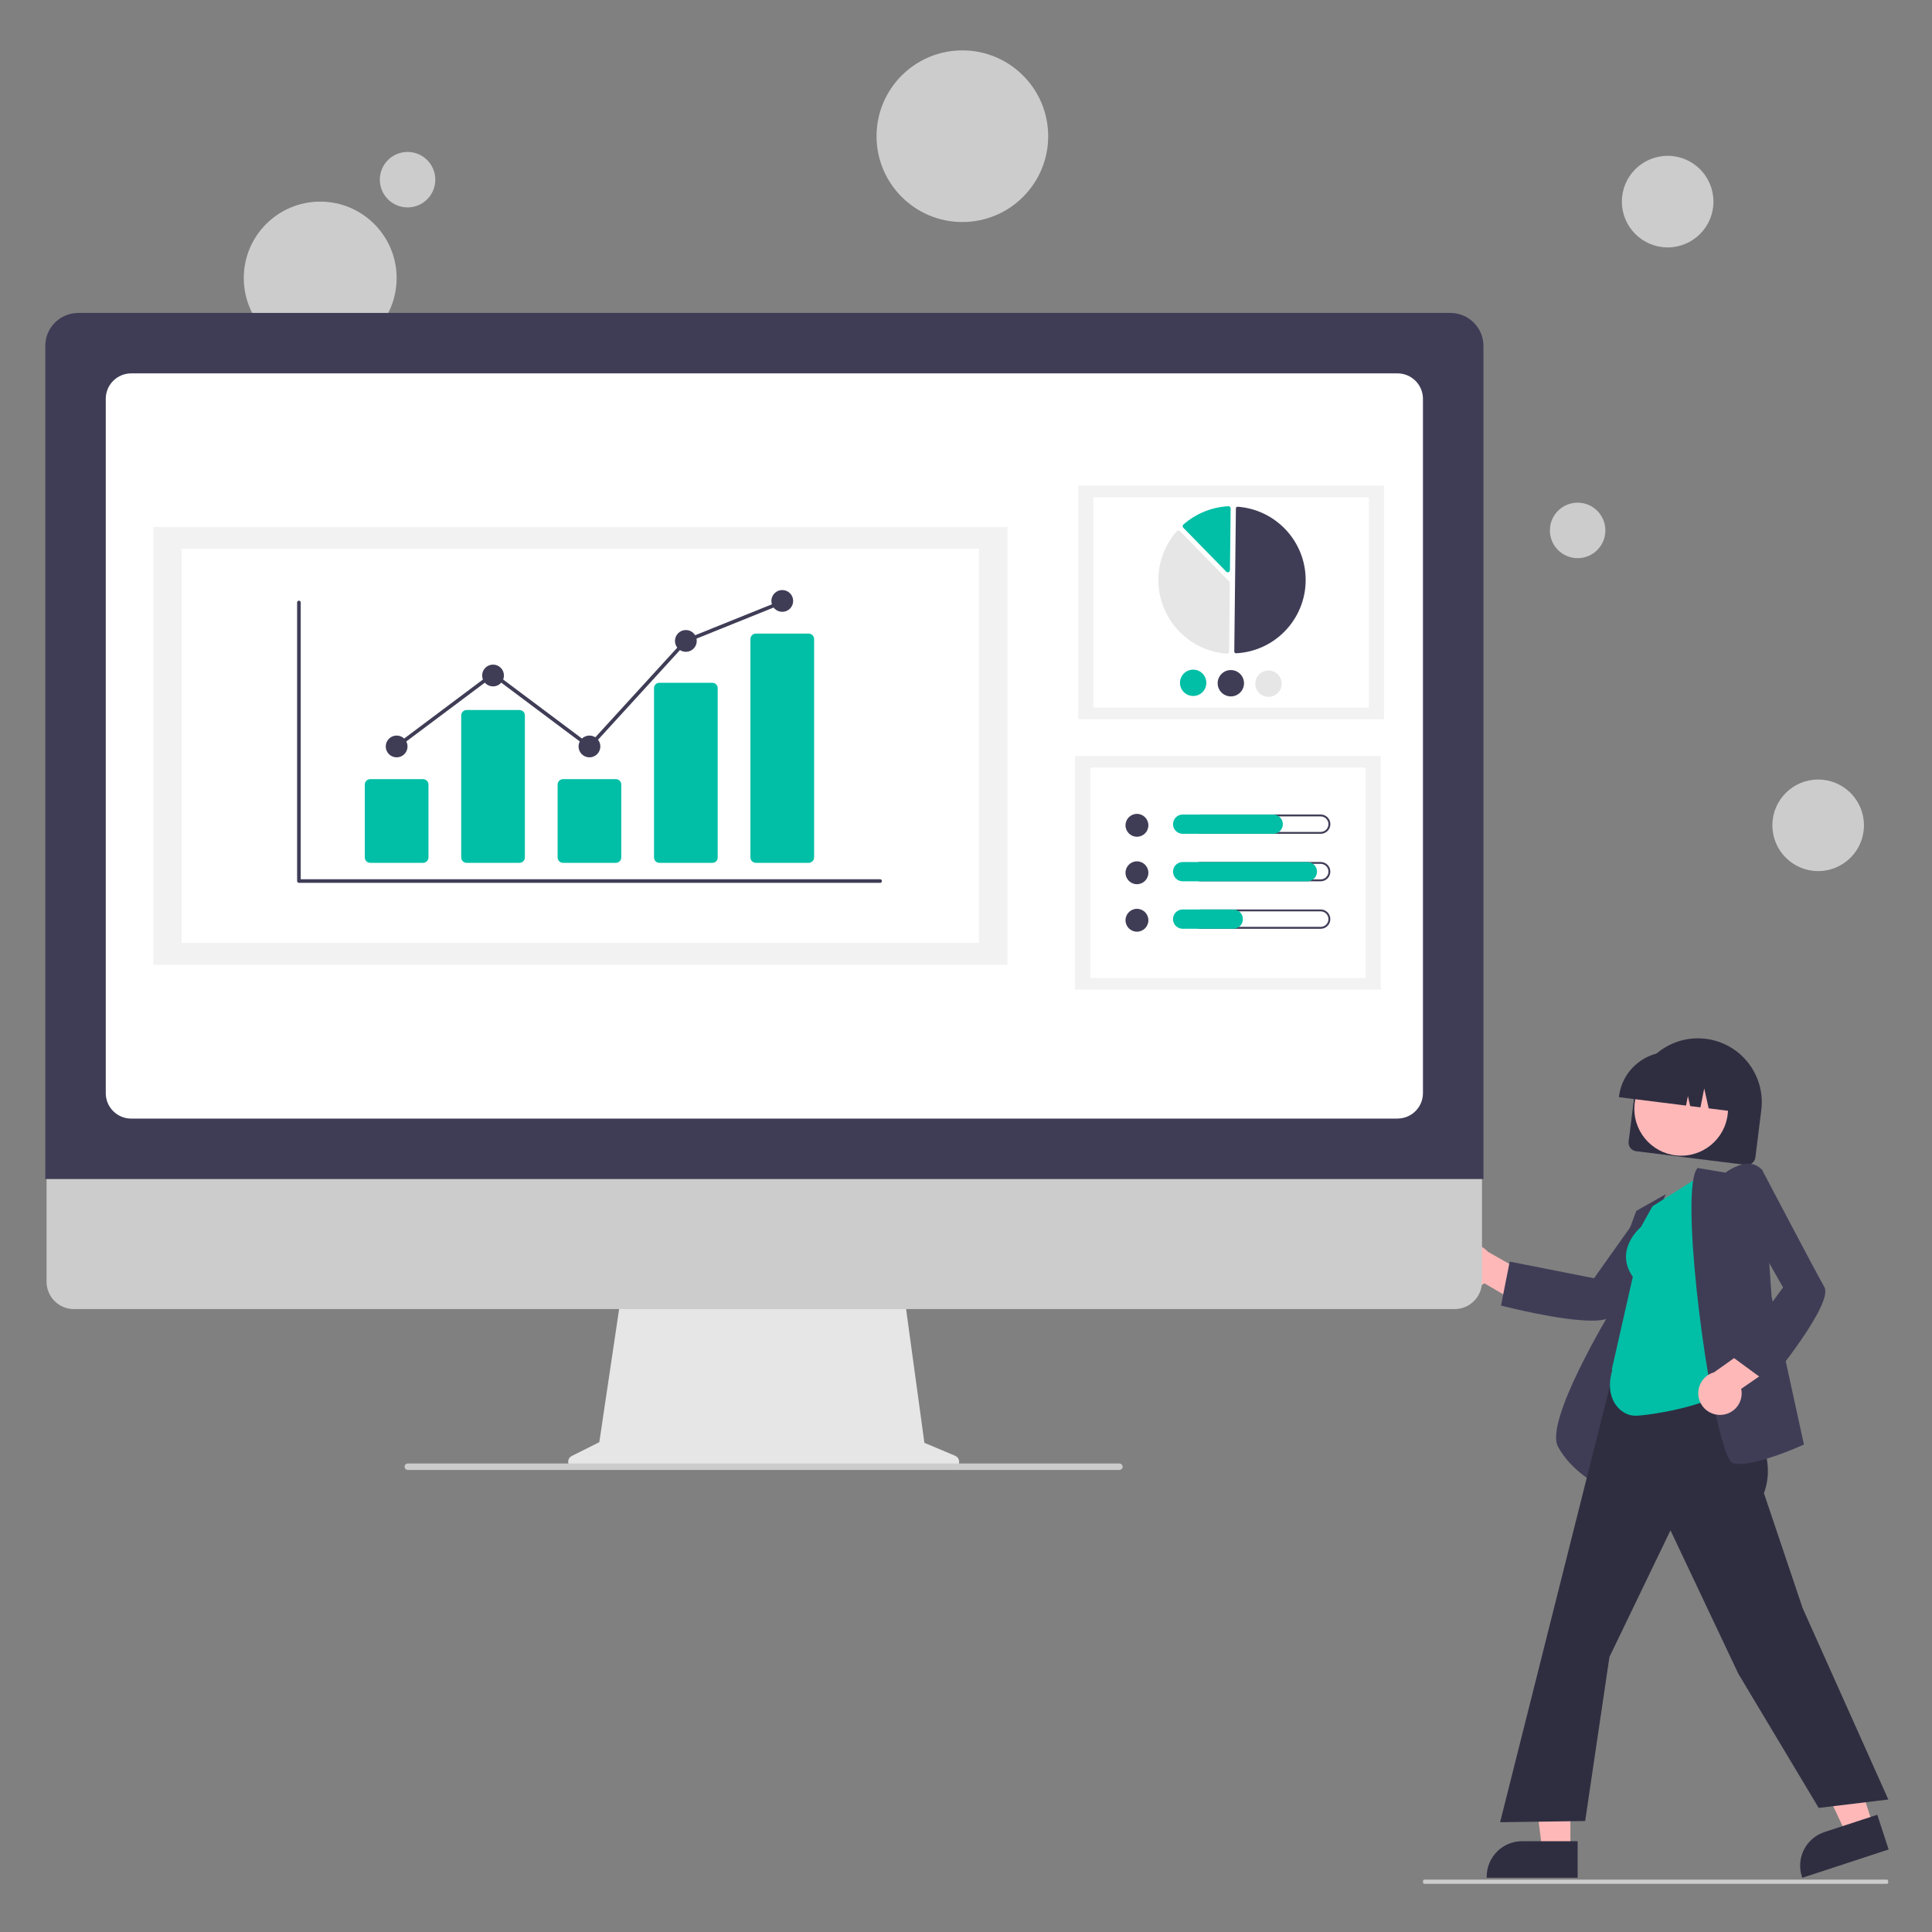 <?xml version="1.0" encoding="UTF-8"?>
<svg id="Layer_1" data-name="Layer 1" xmlns="http://www.w3.org/2000/svg" width="500" height="500" viewBox="0 0 500 500">
  <rect x="0" y="0" width="500" height="500" fill="#808080" stroke="none"/>
  <defs>
    <style>
      .cls-1 {
        fill: #ccc;
      }

      .cls-1, .cls-2, .cls-3, .cls-4, .cls-5, .cls-6, .cls-7, .cls-8 {
        stroke-width: 0px;
      }

      .cls-2 {
        fill: #3f3d56;
      }

      .cls-3 {
        fill: #ffb8b8;
      }

      .cls-4 {
        fill: #f2f2f2;
      }

      .cls-5 {
        fill: #2f2e41;
      }

      .cls-6 {
        fill: #e6e6e6;
      }

      .cls-7 {
        fill: #fff;
      }

      .cls-8 {
        fill: #00bfa6;
      }
    </style>
  </defs>
  <path class="cls-5" d="M421.49,295.44l1.53-12.24c1.13-9.06,9.39-15.48,18.45-14.35,9.06,1.13,15.48,9.39,14.35,18.45l-1.53,12.24c-.15,1.22-1.26,2.08-2.48,1.93l-28.39-3.54c-1.22-.15-2.08-1.26-1.93-2.48Z"/>
  <circle class="cls-3" cx="435.09" cy="286.97" r="12.12"/>
  <path class="cls-5" d="M419.01,283.7c.9-7.16,7.43-12.24,14.59-11.35l2.45.31c7.16.9,12.24,7.43,11.35,14.59l-.03.24-5.17-.65-1.15-5.16-.97,4.9-2.67-.33-.58-2.6-.49,2.47-17.36-2.17.03-.24Z"/>
  <path class="cls-3" d="M375.83,330.2c1.4,2.75,4.76,3.84,7.51,2.44.29-.15.57-.32.83-.52l11.01,6.45,5.55-5.73-15.67-8.89c-2.03-2.34-5.57-2.6-7.92-.57-1.96,1.7-2.5,4.52-1.31,6.82h0Z"/>
  <path class="cls-2" d="M411.9,341.78c-8.12,0-22.4-3.63-23.19-3.84l-.25-.06,2.25-11.38,21.82,4.31,11.85-16.69,13.61-1.38-.38.5c-.18.23-17.72,23.33-20.45,27.2-.69.98-2.66,1.35-5.26,1.35Z"/>
  <path class="cls-2" d="M414.07,384.51l-.32-.16c-.07-.03-6.97-3.39-10.54-9.94-3.56-6.52,13.09-34.17,14.25-36.09l.02-8.78,5.99-16.17,7.64-4.32-6.56,15.3-10.47,60.15Z"/>
  <polygon class="cls-3" points="406.42 478.89 399.13 478.89 395.65 450.74 406.43 450.74 406.42 478.89"/>
  <path class="cls-5" d="M408.29,485.96h-23.53v-.3c0-5.06,4.1-9.16,9.16-9.16h14.37s0,9.46,0,9.46Z"/>
  <polygon class="cls-3" points="484.81 472.49 477.88 474.77 465.81 449.1 476.05 445.74 484.81 472.49"/>
  <path class="cls-5" d="M488.78,478.64l-22.36,7.33-.09-.28c-1.57-4.81,1.04-9.98,5.85-11.56h0s13.66-4.47,13.66-4.47l2.94,8.99Z"/>
  <path class="cls-5" d="M470.68,467.89l-20.8-34.73-17.56-37.11-15.8,32.78-6.28,42.45-22.02.31.09-.34,33.69-133.87,26.39,3.94-1.2,17.42.72,1.02c5.96,8.47,12.12,17.22,8.59,26.66l10.02,29.75,22.18,49.54-18.01,2.18Z"/>
  <path class="cls-8" d="M423.2,366.39c-3.82,0-8.19-4.37-5.92-11.82l-.15-.11,5.44-24.02c-4.74-6.78,1.51-12.38,2.1-12.88l2.99-5.37,13.17-8.35,6.66,55.38-.1.09c-4.81,4.61-20.98,7.08-24.19,7.08Z"/>
  <path class="cls-2" d="M450.18,378.88c-.52,0-1.05-.05-1.56-.16-.51-.13-1.34-.78-2.62-4.95-5.1-16.59-11.11-66.5-6.74-71.39l.1-.11,7.18,1.2c.6-.44,3.73-2.63,6.61-2.25,1.2.15,2.29.79,3,1.77l.05.06,2.29,32.52,8.37,38.27-.2.09c-.49.22-10.94,4.94-16.48,4.94Z"/>
  <path class="cls-3" d="M445.35,366.17c3.08-.1,5.5-2.68,5.39-5.76-.01-.33-.05-.66-.12-.98l10.5-7.24-2.84-7.46-14.69,10.43c-2.98.84-4.71,3.95-3.87,6.93.71,2.5,3.03,4.18,5.62,4.08h0Z"/>
  <path class="cls-2" d="M457.66,357.99l-9.36-6.86,13.15-17.94-10.09-17.81,4.52-12.91.29.56c.14.26,13.62,25.94,15.97,30.05,2.45,4.28-13.63,23.88-14.31,24.71l-.16.2Z"/>
  <path class="cls-6" d="M247.19,376.75l-7.96-3.35-5.46-39.92h-72.75l-5.92,39.76-7.12,3.56c-.84.42-1.17,1.43-.76,2.27.29.57.87.94,1.51.94h97.81c.93,0,1.69-.76,1.69-1.69,0-.68-.41-1.3-1.04-1.56Z"/>
  <path class="cls-1" d="M376.47,338.79H19.11c-3.9,0-7.06-3.18-7.06-7.08v-50.39h371.49v50.39c0,3.9-3.16,7.07-7.06,7.08Z"/>
  <circle class="cls-1" cx="82.87" cy="71.96" r="19.78"/>
  <path class="cls-2" d="M383.91,305.14H11.72V89.52c0-4.71,3.82-8.53,8.54-8.53h355.12c4.71,0,8.53,3.82,8.54,8.53v215.62Z"/>
  <path class="cls-7" d="M361.68,289.49H33.95c-3.63,0-6.58-2.95-6.58-6.58V103.21c0-3.63,2.95-6.58,6.58-6.58h327.73c3.63,0,6.58,2.95,6.58,6.58v179.69c0,3.63-2.95,6.58-6.58,6.58Z"/>
  <path class="cls-1" d="M289.73,380.42H105.57c-.39,0-.73-.25-.84-.62-.12-.45.15-.9.59-1.02.07-.02.14-.03.21-.03h184.12c.41-.01.78.26.88.65.1.45-.18.9-.63.99-.06.01-.12.02-.18.02Z"/>
  <rect class="cls-4" x="279.05" y="125.68" width="79.13" height="60.45"/>
  <rect class="cls-7" x="282.98" y="128.69" width="71.27" height="54.44"/>
  <path class="cls-2" d="M319.87,169.07s.02,0,.03,0c10.48-.55,18.53-9.49,17.98-19.97-.5-9.55-8.02-17.24-17.56-17.96-.12,0-.24.03-.33.11-.09.08-.14.19-.14.31l-.42,37.06c0,.24.19.44.43.44h0Z"/>
  <path class="cls-6" d="M304.97,137.27c.15,0,.29.06.39.17l12.76,13.05c.1.11.16.25.16.4l-.2,17.73c0,.15-.07.3-.18.4-.11.1-.27.16-.42.15-10.53-.79-18.43-9.97-17.64-20.5.31-4.15,1.96-8.08,4.71-11.2.1-.12.25-.18.4-.19,0,0,.01,0,.02,0Z"/>
  <path class="cls-8" d="M317.94,131c.14,0,.28.06.38.16.11.11.17.25.17.41l-.18,16c0,.31-.26.55-.56.55-.15,0-.29-.06-.39-.17l-11.13-11.38c-.22-.22-.21-.57,0-.79,0,0,.01-.01.02-.02,3.24-2.85,7.34-4.52,11.65-4.75.01,0,.02,0,.03,0Z"/>
  <path class="cls-8" d="M312.2,176.75c-.02,1.88-1.57,3.4-3.45,3.37s-3.4-1.57-3.37-3.45c.02-1.88,1.57-3.4,3.45-3.37h0c1.88.02,3.39,1.57,3.37,3.45Z"/>
  <path class="cls-2" d="M321.95,176.86c-.02,1.88-1.57,3.4-3.45,3.37s-3.4-1.57-3.37-3.45c.02-1.88,1.57-3.4,3.45-3.37h0c1.88.02,3.39,1.57,3.37,3.45Z"/>
  <path class="cls-6" d="M331.7,176.97c-.02,1.88-1.57,3.4-3.45,3.37-1.88-.02-3.4-1.57-3.37-3.45.02-1.88,1.57-3.4,3.45-3.37h0c1.88.02,3.39,1.57,3.37,3.45Z"/>
  <rect class="cls-4" x="278.22" y="195.65" width="79.13" height="60.45"/>
  <rect class="cls-7" x="282.15" y="198.65" width="71.27" height="54.44"/>
  <circle class="cls-2" cx="294.24" cy="213.59" r="2.96"/>
  <path class="cls-2" d="M341.79,211.29c1.11,0,2.01.89,2.01,2s-.89,2.01-2,2.01h-31.13c-1.11,0-2.01-.9-2.01-2.01s.9-2.01,2.01-2.01h31.12M341.79,210.79h-31.12c-1.38,0-2.5,1.12-2.5,2.5s1.12,2.5,2.5,2.5h31.13c1.38,0,2.5-1.12,2.5-2.5s-1.12-2.5-2.5-2.5h0Z"/>
  <path class="cls-8" d="M329.51,215.79h-23.43c-1.38,0-2.5-1.11-2.5-2.49,0-1.38,1.11-2.5,2.49-2.5h23.44c1.38,0,2.5,1.12,2.49,2.5,0,1.38-1.12,2.49-2.49,2.49Z"/>
  <circle class="cls-2" cx="294.24" cy="225.87" r="2.96"/>
  <path class="cls-2" d="M341.79,223.57c1.11,0,2.01.89,2.01,2s-.89,2.01-2,2.01h-31.13c-1.11,0-2.01-.9-2.01-2.01s.9-2.01,2.01-2.01h31.12M341.79,223.08h-31.12c-1.38,0-2.5,1.12-2.5,2.5s1.12,2.5,2.5,2.5h31.12c1.38,0,2.5-1.12,2.5-2.5s-1.12-2.5-2.5-2.5Z"/>
  <path class="cls-8" d="M338.35,228.08h-32.27c-1.38,0-2.5-1.11-2.5-2.49,0-1.38,1.11-2.5,2.49-2.5h32.28c1.38,0,2.5,1.12,2.49,2.5,0,1.38-1.12,2.49-2.49,2.49Z"/>
  <circle class="cls-2" cx="294.24" cy="238.16" r="2.96"/>
  <path class="cls-2" d="M341.79,235.86c1.11,0,2.01.89,2.01,2s-.89,2.01-2,2.01h-31.13c-1.11,0-2.01-.9-2.01-2.01s.9-2.01,2.01-2.01h31.12M341.79,235.37h-31.12c-1.38,0-2.5,1.12-2.5,2.5s1.12,2.5,2.5,2.5h31.12c1.38,0,2.5-1.12,2.5-2.5s-1.12-2.5-2.5-2.5Z"/>
  <path class="cls-8" d="M319.18,240.36h-13.11c-1.38,0-2.5-1.11-2.5-2.49,0-1.38,1.11-2.5,2.49-2.5h13.11c1.38,0,2.5,1.12,2.49,2.5,0,1.38-1.12,2.49-2.49,2.49Z"/>
  <rect class="cls-4" x="39.66" y="136.38" width="221.07" height="113.3"/>
  <rect class="cls-7" x="47.02" y="142.01" width="206.33" height="102.04"/>
  <path class="cls-2" d="M227.77,228.48H77.36c-.26,0-.47-.21-.47-.47v-72.09c0-.26.21-.47.47-.47s.47.21.47.47h0v71.63h149.94c.26,0,.47.21.47.47s-.21.47-.47.47Z"/>
  <path class="cls-8" d="M109.49,223.3h-13.68c-.77,0-1.4-.63-1.4-1.4v-18.86c0-.77.63-1.4,1.4-1.4h13.68c.77,0,1.4.63,1.4,1.4v18.86c0,.77-.63,1.4-1.4,1.4Z"/>
  <path class="cls-8" d="M134.44,223.3h-13.68c-.77,0-1.4-.63-1.4-1.4v-36.75c0-.77.63-1.4,1.4-1.4h13.68c.77,0,1.4.63,1.4,1.4v36.75c0,.77-.63,1.4-1.4,1.4Z"/>
  <path class="cls-8" d="M159.39,223.3h-13.68c-.77,0-1.4-.63-1.4-1.4v-18.86c0-.77.63-1.4,1.4-1.4h13.68c.77,0,1.4.63,1.4,1.4v18.86c0,.77-.63,1.4-1.4,1.4Z"/>
  <path class="cls-8" d="M184.34,223.3h-13.68c-.75.02-1.38-.58-1.4-1.33v-43.93c.02-.75.64-1.35,1.4-1.33h13.68c.75-.02,1.38.58,1.4,1.33v43.93c-.02.75-.64,1.35-1.4,1.33Z"/>
  <path class="cls-8" d="M209.29,223.3h-13.68c-.77,0-1.4-.63-1.4-1.4v-56.52c0-.77.63-1.4,1.4-1.4h13.68c.77,0,1.4.63,1.4,1.4v56.52c0,.77-.63,1.4-1.4,1.4Z"/>
  <circle class="cls-2" cx="102.65" cy="193.18" r="2.82"/>
  <circle class="cls-2" cx="127.6" cy="174.82" r="2.82"/>
  <circle class="cls-2" cx="152.55" cy="193.18" r="2.82"/>
  <circle class="cls-2" cx="177.5" cy="165.87" r="2.82"/>
  <circle class="cls-2" cx="202.45" cy="155.52" r="2.82"/>
  <polygon class="cls-2" points="152.61 193.81 127.6 175.08 102.93 193.55 102.37 192.8 127.6 173.9 152.49 192.54 177.22 165.48 177.32 165.44 202.27 155.38 202.62 156.26 177.77 166.27 152.61 193.81"/>
  <path class="cls-1" d="M488.37,487.54h-119.8c-.17,0-.31-.24-.31-.55s.14-.55.31-.55h119.8c.17,0,.31.24.31.55s-.14.55-.31.55Z"/>
  <circle class="cls-1" cx="105.48" cy="46.5" r="7.18"/>
  <circle class="cls-1" cx="408.29" cy="137.27" r="7.18"/>
  <circle class="cls-1" cx="249.06" cy="35.25" r="22.21"/>
  <circle class="cls-1" cx="431.59" cy="52.18" r="11.85"/>
  <circle class="cls-1" cx="470.54" cy="213.59" r="11.85"/>
</svg>